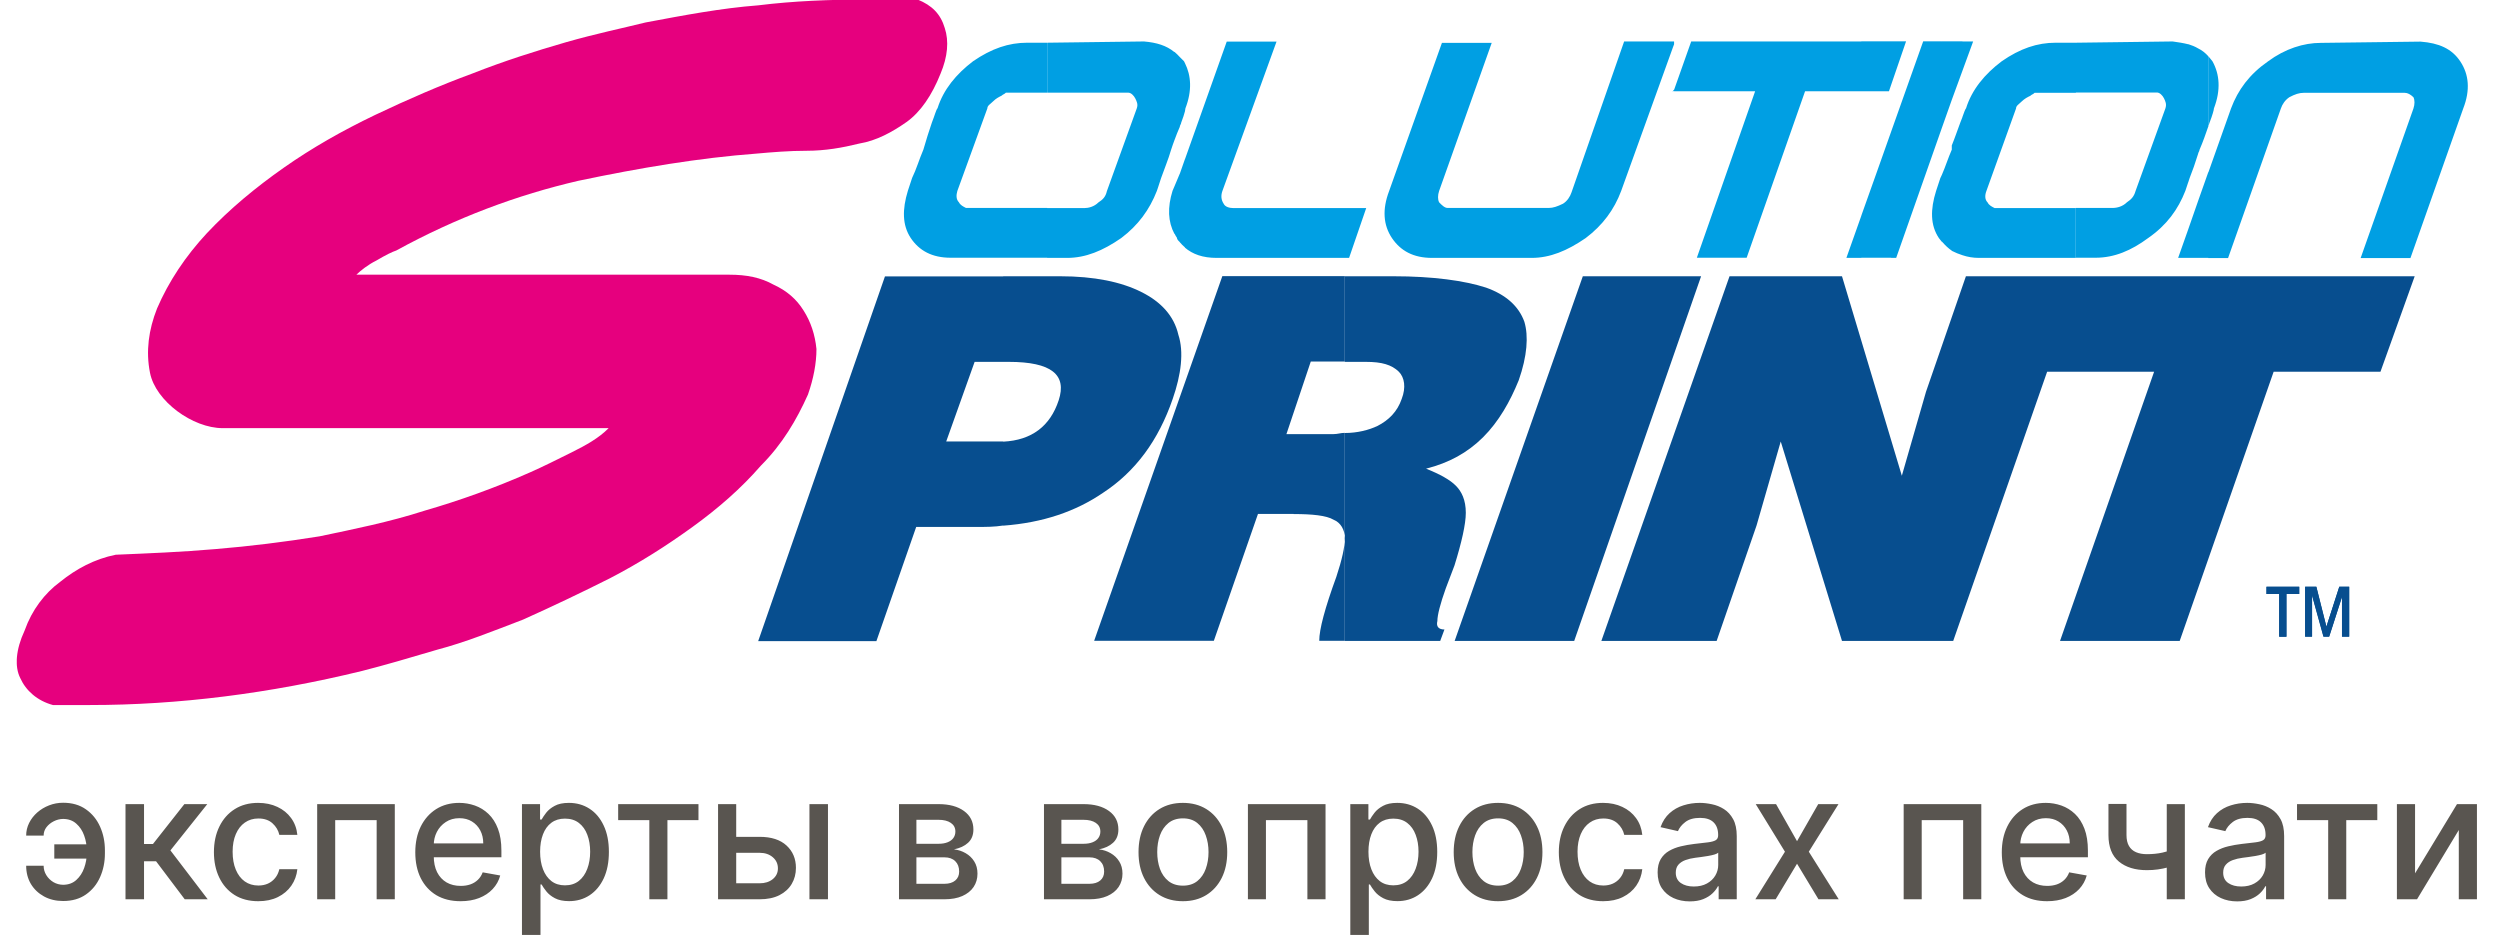 <svg width="139" height="52" viewBox="0 0 139 52" fill="none" xmlns="http://www.w3.org/2000/svg">
<g clip-path="url(#clip0_36_12)">
<path fill-rule="evenodd" clip-rule="evenodd" d="M1.361 35.078C0.881 36.109 0.802 37.061 1.125 37.698C1.44 38.405 2.077 38.964 2.942 39.2H5.003C9.911 39.2 14.985 38.562 20.129 37.305C21.395 36.982 22.74 36.589 24.33 36.117C25.832 35.724 27.421 35.087 29.081 34.45C30.661 33.742 32.329 32.948 33.91 32.153C35.578 31.288 37.08 30.328 38.504 29.297C39.927 28.267 41.194 27.167 42.303 25.892C43.491 24.704 44.285 23.359 44.923 21.936C45.229 21.063 45.395 20.198 45.395 19.404C45.316 18.609 45.08 17.893 44.678 17.264C44.285 16.627 43.727 16.155 43.019 15.832C42.303 15.43 41.508 15.273 40.556 15.273H19.814C20.059 15.037 20.452 14.723 20.924 14.487C21.474 14.164 21.797 14.007 22.033 13.928C25.36 12.103 28.766 10.837 32.163 10.051C35.569 9.335 38.897 8.776 42.067 8.54C42.932 8.462 43.884 8.383 44.844 8.383C45.875 8.383 46.827 8.217 47.779 7.981C48.731 7.824 49.604 7.344 50.39 6.794C51.185 6.235 51.822 5.283 52.294 4.096C52.696 3.144 52.766 2.279 52.53 1.563C52.294 0.768 51.813 0.297 51.019 -0.026H48.172C46.189 -0.026 44.128 0.052 42.154 0.297C40.102 0.454 38.032 0.847 35.893 1.249C34.626 1.563 33.115 1.877 31.465 2.349C29.805 2.829 28.059 3.379 26.242 4.096C24.504 4.733 22.67 5.528 20.854 6.392C19.037 7.265 17.369 8.209 15.788 9.318C14.208 10.427 12.775 11.614 11.509 12.959C10.321 14.234 9.378 15.649 8.732 17.151C8.26 18.347 8.103 19.535 8.339 20.722C8.645 22.303 10.714 23.805 12.382 23.805H33.84C33.29 24.364 32.574 24.756 31.788 25.149C30.993 25.543 30.198 25.944 29.482 26.259C27.509 27.132 25.526 27.839 23.622 28.389C21.648 29.027 19.666 29.42 17.762 29.821C15.788 30.136 13.885 30.372 11.981 30.529C10.077 30.695 8.26 30.765 6.435 30.843C5.256 31.079 4.225 31.638 3.352 32.345C2.479 32.983 1.771 33.926 1.378 35.035L1.361 35.078Z" fill="#E6007E"/>
<path fill-rule="evenodd" clip-rule="evenodd" d="M48.731 35.637L50.941 29.297H54.355C54.827 29.297 55.298 29.297 55.779 29.219V24.547H52.609L54.189 20.12H55.779V15.369H49.203L42.155 35.646H48.731V35.637ZM55.779 15.36H58.94C60.844 15.36 62.346 15.675 63.456 16.234C64.565 16.784 65.281 17.578 65.516 18.609C65.831 19.561 65.674 20.827 65.202 22.18C64.416 24.468 63.141 26.215 61.325 27.402C59.814 28.433 57.997 29.062 55.779 29.227V24.556C57.368 24.477 58.39 23.691 58.862 22.259C59.333 20.836 58.46 20.12 56.093 20.12H55.779V15.369V15.36Z" fill="#074E8F"/>
<path fill-rule="evenodd" clip-rule="evenodd" d="M71.927 28.581C72.957 28.581 73.752 28.66 74.145 28.896C74.538 29.053 74.774 29.455 74.774 29.926C74.774 30.398 74.617 31.114 74.302 32.066C73.665 33.812 73.35 34.991 73.35 35.628H74.774V24.067C74.538 24.067 74.381 24.137 74.145 24.137H71.525L72.879 20.102H74.774V15.352H67.962L60.835 35.628H67.49L69.944 28.573H71.927V28.581ZM74.774 15.36H77.464C79.682 15.36 81.429 15.605 82.617 15.989C83.726 16.382 84.442 17.02 84.756 17.893C84.992 18.688 84.913 19.797 84.442 21.141C83.961 22.329 83.333 23.438 82.459 24.311C81.586 25.176 80.564 25.735 79.289 26.058C80.075 26.372 80.634 26.686 80.948 27.009C81.263 27.324 81.499 27.795 81.499 28.512C81.499 29.14 81.263 30.171 80.87 31.437L80.389 32.703C80.075 33.576 79.918 34.205 79.918 34.528C79.839 34.843 79.996 35 80.311 35L80.075 35.637H74.765V24.075C75.473 24.075 76.11 23.91 76.59 23.682C77.219 23.359 77.691 22.888 77.935 22.18C78.18 21.543 78.093 20.993 77.778 20.67C77.376 20.277 76.826 20.12 75.953 20.12H74.765V15.369L74.774 15.36Z" fill="#074E8F"/>
<path fill-rule="evenodd" clip-rule="evenodd" d="M87.525 35.637H80.878L88.005 15.36H94.581L87.525 35.637Z" fill="#074E8F"/>
<path fill-rule="evenodd" clip-rule="evenodd" d="M128.161 32.624H128.789L129.348 34.843L130.064 32.624H130.615V35.393H130.222V33.175L129.506 35.393H129.191L128.554 33.096V35.393H128.169V32.624H128.161ZM126.021 32.624H127.837V33.026H127.121V35.401H126.72V33.026H126.012V32.624H126.021Z" fill="#074E8F"/>
<path fill-rule="evenodd" clip-rule="evenodd" d="M126.021 32.624H127.838V33.026H127.13V35.401H126.728V33.026H126.021V32.624Z" fill="#074E8F"/>
<path fill-rule="evenodd" clip-rule="evenodd" d="M128.161 32.624H128.789L129.348 34.843L130.065 32.624H130.615V35.401H130.213V33.183L129.497 35.401H129.182L128.545 33.105V35.401H128.161V32.624Z" fill="#074E8F"/>
<path fill-rule="evenodd" clip-rule="evenodd" d="M102.415 15.36L105.742 26.451L107.087 21.779L109.305 15.36H115.724H134.257L132.353 20.67H126.414L121.191 35.637H114.537L119.768 20.67H113.82L108.598 35.637H102.415L99.009 24.547L97.664 29.219L95.445 35.637H89.035L96.162 15.36H102.415Z" fill="#074E8F"/>
<path fill-rule="evenodd" clip-rule="evenodd" d="M52.844 14.33H58.224V11.562H53.709C53.552 11.483 53.394 11.405 53.316 11.247C53.159 11.09 53.159 10.854 53.228 10.619L54.897 6.025C54.897 5.868 55.062 5.79 55.22 5.632C55.377 5.475 55.534 5.397 55.691 5.318C55.77 5.239 55.848 5.239 55.927 5.152H58.224V2.375H57.115C56.084 2.375 55.132 2.698 54.102 3.406C53.159 4.122 52.451 4.986 52.128 6.017C52.049 6.095 51.971 6.418 51.814 6.811C51.656 7.283 51.499 7.754 51.342 8.313C51.106 8.863 50.949 9.414 50.713 9.894C50.556 10.365 50.477 10.61 50.477 10.61C50.163 11.64 50.163 12.514 50.635 13.23C51.106 13.937 51.822 14.33 52.853 14.33H52.844ZM65.298 10.365L65.193 10.61C64.905 11.536 64.94 12.33 65.298 13.003V10.365ZM65.298 2.882V7.798C65.237 7.964 65.176 8.13 65.115 8.322C64.957 8.872 64.722 9.422 64.556 9.903C64.407 10.374 64.32 10.619 64.32 10.619C63.918 11.649 63.289 12.522 62.337 13.238C61.316 13.946 60.355 14.339 59.333 14.339H58.224V11.57H60.285C60.521 11.57 60.835 11.492 61.071 11.256C61.316 11.099 61.473 10.942 61.543 10.627L63.202 6.034C63.289 5.798 63.202 5.641 63.123 5.475C63.045 5.318 62.888 5.152 62.73 5.152H58.215V2.375L63.604 2.305C64.311 2.366 64.853 2.532 65.289 2.89L65.298 2.882ZM65.298 7.798C65.394 7.536 65.49 7.292 65.595 7.056V3.17C65.499 3.065 65.403 2.969 65.298 2.882V7.798ZM65.298 13.003V10.365L65.595 9.658V13.457C65.507 13.378 65.438 13.3 65.438 13.221C65.385 13.142 65.342 13.072 65.307 12.994L65.298 13.003ZM65.883 8.846L65.595 9.667V13.465C65.682 13.57 65.778 13.666 65.883 13.754V8.846ZM65.883 3.51V6.191C65.848 6.34 65.769 6.567 65.674 6.82C65.674 6.89 65.595 6.977 65.595 7.056V3.17C65.674 3.248 65.752 3.327 65.831 3.406L65.883 3.51ZM65.883 6.191C65.9 6.113 65.909 6.052 65.909 6.025C66.285 5.047 66.232 4.209 65.883 3.51V6.191ZM65.883 13.762V8.855L68.206 2.314H70.975L67.962 10.627C67.883 10.863 67.883 11.099 68.04 11.335C68.119 11.501 68.355 11.57 68.59 11.57H75.961L75.009 14.339H67.647C66.879 14.339 66.311 14.138 65.874 13.762H65.883ZM93.035 5.039L92.991 5.082H93.035V5.039ZM93.035 2.305V2.576L90.136 10.619C89.751 11.649 89.114 12.522 88.162 13.238C87.131 13.946 86.179 14.339 85.158 14.339H79.621C78.581 14.339 77.874 13.946 77.394 13.238C76.913 12.522 76.843 11.649 77.236 10.619L80.171 2.384H82.939L80.014 10.619C79.935 10.854 79.935 11.09 80.014 11.247C80.171 11.413 80.328 11.562 80.485 11.562H86.109C86.354 11.562 86.581 11.483 86.904 11.326C87.14 11.178 87.297 10.933 87.376 10.697L90.302 2.305H93.035ZM93.035 2.576L93.079 2.463V2.305H93.035V2.576ZM93.035 5.074V5.03L93.079 4.986V5.065H93.035V5.074ZM103.489 11.998L102.659 14.339H103.489V11.998ZM103.489 2.305V5.074H100.362L97.114 14.33H94.345L97.585 5.074H93.079V4.995L94.031 2.305H103.498H103.489ZM103.489 5.074H104.319V2.297H103.489V5.065V5.074ZM103.489 14.33V11.99L104.319 9.658V14.33H103.489ZM105.148 7.318L104.319 9.658V14.33H105.148V7.318ZM105.148 2.297V4.716L105.026 5.074H104.319V2.297H105.148ZM105.148 4.716L105.978 2.297H105.148V4.716ZM107.969 9.719C107.943 9.78 107.917 9.841 107.882 9.903C107.725 10.374 107.646 10.619 107.646 10.619C107.323 11.649 107.323 12.522 107.803 13.238C107.864 13.308 107.917 13.378 107.969 13.448V9.728V9.719ZM107.969 2.305V7.108L105.428 14.339H105.148V7.318L106.93 2.297H107.96L107.969 2.305ZM107.969 7.108L108.519 5.554V2.297H107.969V7.099V7.108ZM107.969 13.439V9.719C108.161 9.283 108.31 8.802 108.519 8.322V13.937C108.336 13.815 108.161 13.649 107.969 13.431V13.439ZM109.113 6.506V14.19C108.912 14.129 108.711 14.042 108.519 13.946V8.086C108.685 7.685 108.842 7.213 108.991 6.82C109.035 6.707 109.078 6.602 109.113 6.506ZM109.113 2.305V3.93L108.519 5.554V2.297H109.113V2.305ZM109.113 3.93L109.707 2.305H109.113V3.93ZM109.113 14.19C109.401 14.286 109.698 14.339 110.03 14.339H115.419V11.57H110.904C110.746 11.492 110.589 11.413 110.511 11.256C110.353 11.099 110.353 10.863 110.441 10.627L112.091 6.034C112.091 5.877 112.248 5.798 112.406 5.641C112.572 5.484 112.72 5.405 112.886 5.327C112.965 5.248 113.043 5.248 113.122 5.161H115.419V2.375H114.301C113.27 2.375 112.318 2.698 111.297 3.406C110.345 4.122 109.637 4.986 109.314 6.017C109.262 6.078 109.201 6.252 109.113 6.497V14.181V14.19ZM121.663 12.758L121.104 14.339H121.663V12.758ZM121.663 2.471V10.138L121.506 10.61C121.104 11.64 120.475 12.514 119.445 13.23C118.493 13.937 117.55 14.33 116.519 14.33H115.41V11.562H117.462C117.707 11.562 118.021 11.483 118.257 11.247C118.493 11.09 118.65 10.933 118.737 10.619L120.397 6.025C120.475 5.79 120.397 5.632 120.318 5.467C120.24 5.309 120.082 5.143 119.925 5.143H115.419V2.375L120.798 2.305C121.113 2.349 121.401 2.393 121.672 2.463L121.663 2.471ZM121.663 10.147L121.742 9.903C121.899 9.51 122.065 9.038 122.213 8.558V2.69C122.039 2.585 121.855 2.515 121.663 2.454V10.138V10.147ZM121.663 14.339V12.758L122.213 11.178V14.339H121.663ZM122.781 3.135V7.03C122.641 7.431 122.501 7.85 122.292 8.331C122.292 8.409 122.213 8.488 122.213 8.567V2.69C122.432 2.794 122.615 2.943 122.781 3.126V3.135ZM122.213 14.339V11.178L122.781 9.571V14.339H122.213ZM122.781 7.03L122.851 6.82C123.008 6.418 123.095 6.104 123.095 6.025C123.488 4.995 123.41 4.13 123.017 3.414C122.938 3.318 122.868 3.222 122.79 3.135V7.03H122.781ZM122.781 9.579V14.347H123.881L126.816 6.034C126.894 5.798 127.052 5.563 127.287 5.405C127.602 5.239 127.838 5.161 128.082 5.161H133.706C133.864 5.161 134.021 5.248 134.187 5.405C134.265 5.563 134.265 5.798 134.187 6.034L131.252 14.347H134.021L136.955 6.034C137.357 5.004 137.27 4.139 136.798 3.423C136.326 2.707 135.61 2.393 134.58 2.314L129.034 2.384C128.091 2.384 127.052 2.707 126.1 3.414C125.069 4.13 124.432 4.995 124.047 6.025L122.79 9.571L122.781 9.579Z" fill="#009FE3"/>
</g>
<path d="M3.511 45.532C3.332 45.535 3.16 45.577 2.994 45.66C2.829 45.742 2.692 45.853 2.585 45.99C2.479 46.128 2.426 46.284 2.426 46.459H1.455C1.455 46.211 1.51 45.977 1.62 45.756C1.73 45.536 1.881 45.342 2.071 45.174C2.262 45.007 2.481 44.874 2.729 44.778C2.977 44.681 3.238 44.633 3.511 44.633C4.009 44.633 4.431 44.755 4.775 44.998C5.122 45.24 5.385 45.561 5.564 45.963C5.743 46.362 5.833 46.801 5.833 47.279V47.451C5.833 47.929 5.743 48.368 5.564 48.77C5.385 49.172 5.122 49.494 4.775 49.735C4.431 49.976 4.009 50.096 3.511 50.096C3.112 50.096 2.757 50.011 2.447 49.842C2.137 49.672 1.893 49.44 1.716 49.146C1.542 48.849 1.455 48.512 1.455 48.133H2.426C2.426 48.321 2.475 48.496 2.574 48.657C2.673 48.817 2.804 48.947 2.967 49.046C3.132 49.142 3.314 49.192 3.511 49.194C3.807 49.192 4.052 49.102 4.245 48.925C4.44 48.748 4.585 48.527 4.679 48.261C4.775 47.992 4.824 47.722 4.824 47.451V47.279C4.824 46.996 4.775 46.722 4.679 46.456C4.585 46.189 4.44 45.97 4.245 45.798C4.052 45.623 3.807 45.535 3.511 45.532ZM5.185 46.945V47.737H3.019V46.945H5.185ZM6.978 50V44.709H8.008V46.927H8.504L10.251 44.709H11.525L9.475 47.282L11.549 50H10.271L8.676 47.885H8.008V50H6.978ZM14.36 50.107C13.848 50.107 13.407 49.991 13.037 49.759C12.67 49.525 12.387 49.202 12.19 48.791C11.992 48.38 11.894 47.909 11.894 47.379C11.894 46.841 11.995 46.367 12.197 45.956C12.399 45.543 12.684 45.22 13.051 44.988C13.418 44.756 13.851 44.64 14.35 44.64C14.751 44.64 15.11 44.715 15.424 44.864C15.739 45.011 15.993 45.218 16.186 45.484C16.381 45.751 16.497 46.062 16.533 46.418H15.531C15.476 46.17 15.35 45.956 15.152 45.777C14.957 45.598 14.695 45.508 14.367 45.508C14.08 45.508 13.828 45.584 13.612 45.736C13.399 45.885 13.232 46.098 13.113 46.376C12.993 46.652 12.934 46.978 12.934 47.355C12.934 47.74 12.992 48.073 13.11 48.353C13.227 48.634 13.392 48.851 13.605 49.005C13.821 49.158 14.075 49.235 14.367 49.235C14.562 49.235 14.739 49.2 14.897 49.129C15.058 49.055 15.192 48.95 15.3 48.815C15.411 48.68 15.487 48.517 15.531 48.326H16.533C16.497 48.668 16.385 48.974 16.199 49.242C16.013 49.511 15.764 49.722 15.452 49.876C15.142 50.03 14.778 50.107 14.36 50.107ZM17.635 50V44.709H21.951V50H20.942V45.598H18.637V50H17.635ZM25.608 50.107C25.087 50.107 24.638 49.995 24.261 49.773C23.887 49.548 23.598 49.232 23.393 48.825C23.191 48.417 23.09 47.938 23.09 47.389C23.09 46.847 23.191 46.369 23.393 45.956C23.598 45.543 23.883 45.22 24.248 44.988C24.615 44.756 25.044 44.64 25.536 44.64C25.834 44.64 26.124 44.69 26.404 44.788C26.684 44.887 26.936 45.042 27.158 45.253C27.381 45.465 27.557 45.739 27.685 46.077C27.814 46.412 27.878 46.819 27.878 47.299V47.665H23.672V46.893H26.869C26.869 46.622 26.814 46.382 26.704 46.173C26.593 45.962 26.438 45.795 26.239 45.674C26.041 45.552 25.809 45.491 25.543 45.491C25.253 45.491 25.001 45.562 24.785 45.705C24.571 45.845 24.406 46.028 24.289 46.256C24.174 46.481 24.117 46.725 24.117 46.989V47.592C24.117 47.946 24.179 48.247 24.303 48.495C24.429 48.743 24.605 48.932 24.83 49.063C25.055 49.192 25.318 49.256 25.619 49.256C25.814 49.256 25.992 49.228 26.152 49.173C26.313 49.116 26.452 49.031 26.569 48.918C26.686 48.806 26.776 48.667 26.838 48.502L27.813 48.677C27.735 48.964 27.595 49.216 27.392 49.432C27.193 49.645 26.941 49.812 26.638 49.931C26.337 50.048 25.994 50.107 25.608 50.107ZM29.021 51.984V44.709H30.027V45.567H30.113C30.173 45.457 30.259 45.329 30.371 45.184C30.484 45.04 30.64 44.913 30.84 44.806C31.04 44.695 31.304 44.64 31.632 44.64C32.059 44.64 32.44 44.748 32.776 44.964C33.111 45.18 33.374 45.491 33.564 45.898C33.757 46.304 33.854 46.793 33.854 47.365C33.854 47.937 33.758 48.427 33.568 48.836C33.377 49.242 33.115 49.556 32.782 49.776C32.45 49.994 32.069 50.103 31.642 50.103C31.321 50.103 31.058 50.049 30.854 49.941C30.651 49.834 30.493 49.707 30.378 49.562C30.263 49.418 30.175 49.289 30.113 49.177H30.051V51.984H29.021ZM30.03 47.355C30.03 47.727 30.084 48.053 30.192 48.333C30.3 48.613 30.456 48.832 30.661 48.991C30.865 49.147 31.115 49.225 31.412 49.225C31.719 49.225 31.976 49.143 32.183 48.98C32.39 48.815 32.546 48.591 32.652 48.309C32.76 48.026 32.813 47.708 32.813 47.355C32.813 47.005 32.761 46.692 32.655 46.414C32.552 46.136 32.395 45.917 32.187 45.756C31.98 45.596 31.721 45.515 31.412 45.515C31.113 45.515 30.86 45.592 30.654 45.746C30.449 45.9 30.294 46.114 30.189 46.39C30.083 46.666 30.03 46.987 30.03 47.355ZM34.37 45.598V44.709H38.835V45.598H37.109V50H36.103V45.598H34.37ZM40.699 46.528H42.235C42.883 46.528 43.381 46.689 43.73 47.01C44.079 47.332 44.254 47.746 44.254 48.254C44.254 48.584 44.176 48.882 44.02 49.146C43.864 49.41 43.635 49.619 43.334 49.773C43.033 49.924 42.667 50 42.235 50H39.924V44.709H40.933V49.111H42.235C42.532 49.111 42.775 49.034 42.966 48.88C43.156 48.724 43.252 48.526 43.252 48.285C43.252 48.03 43.156 47.822 42.966 47.661C42.775 47.498 42.532 47.416 42.235 47.416H40.699V46.528ZM45.005 50V44.709H46.035V50H45.005ZM49.984 50V44.709H52.178C52.775 44.709 53.248 44.837 53.597 45.091C53.946 45.344 54.121 45.687 54.121 46.121C54.121 46.431 54.022 46.677 53.825 46.858C53.627 47.04 53.365 47.162 53.039 47.224C53.276 47.251 53.493 47.322 53.69 47.437C53.888 47.55 54.046 47.701 54.166 47.892C54.287 48.083 54.348 48.31 54.348 48.574C54.348 48.854 54.276 49.102 54.131 49.318C53.987 49.532 53.776 49.699 53.501 49.821C53.228 49.94 52.898 50 52.512 50H49.984ZM50.952 49.139H52.512C52.767 49.139 52.967 49.078 53.112 48.956C53.256 48.835 53.329 48.669 53.329 48.46C53.329 48.215 53.256 48.022 53.112 47.882C52.967 47.739 52.767 47.668 52.512 47.668H50.952V49.139ZM50.952 46.914H52.188C52.381 46.914 52.547 46.886 52.684 46.831C52.825 46.776 52.931 46.698 53.005 46.597C53.081 46.493 53.119 46.372 53.119 46.232C53.119 46.027 53.035 45.868 52.867 45.753C52.7 45.638 52.47 45.581 52.178 45.581H50.952V46.914ZM58.045 50V44.709H60.239C60.837 44.709 61.309 44.837 61.659 45.091C62.008 45.344 62.182 45.687 62.182 46.121C62.182 46.431 62.083 46.677 61.886 46.858C61.688 47.04 61.427 47.162 61.101 47.224C61.337 47.251 61.554 47.322 61.752 47.437C61.949 47.55 62.108 47.701 62.227 47.892C62.349 48.083 62.41 48.31 62.41 48.574C62.41 48.854 62.337 49.102 62.193 49.318C62.048 49.532 61.838 49.699 61.562 49.821C61.289 49.94 60.959 50 60.574 50H58.045ZM59.013 49.139H60.574C60.828 49.139 61.028 49.078 61.173 48.956C61.318 48.835 61.39 48.669 61.39 48.46C61.39 48.215 61.318 48.022 61.173 47.882C61.028 47.739 60.828 47.668 60.574 47.668H59.013V49.139ZM59.013 46.914H60.25C60.443 46.914 60.608 46.886 60.746 46.831C60.886 46.776 60.993 46.698 61.066 46.597C61.142 46.493 61.18 46.372 61.18 46.232C61.18 46.027 61.096 45.868 60.928 45.753C60.761 45.638 60.531 45.581 60.239 45.581H59.013V46.914ZM65.768 50.107C65.272 50.107 64.839 49.993 64.469 49.766C64.1 49.538 63.813 49.22 63.608 48.812C63.404 48.403 63.302 47.925 63.302 47.379C63.302 46.83 63.404 46.35 63.608 45.939C63.813 45.528 64.1 45.209 64.469 44.981C64.839 44.754 65.272 44.64 65.768 44.64C66.264 44.64 66.697 44.754 67.067 44.981C67.436 45.209 67.723 45.528 67.928 45.939C68.132 46.35 68.234 46.83 68.234 47.379C68.234 47.925 68.132 48.403 67.928 48.812C67.723 49.22 67.436 49.538 67.067 49.766C66.697 49.993 66.264 50.107 65.768 50.107ZM65.771 49.242C66.093 49.242 66.359 49.157 66.571 48.987C66.782 48.817 66.938 48.591 67.039 48.309C67.142 48.026 67.194 47.715 67.194 47.375C67.194 47.038 67.142 46.728 67.039 46.445C66.938 46.16 66.782 45.932 66.571 45.76C66.359 45.587 66.093 45.501 65.771 45.501C65.448 45.501 65.179 45.587 64.965 45.76C64.754 45.932 64.597 46.16 64.493 46.445C64.392 46.728 64.342 47.038 64.342 47.375C64.342 47.715 64.392 48.026 64.493 48.309C64.597 48.591 64.754 48.817 64.965 48.987C65.179 49.157 65.448 49.242 65.771 49.242ZM69.384 50V44.709H73.7V50H72.691V45.598H70.386V50H69.384ZM75.077 51.984V44.709H76.083V45.567H76.169C76.229 45.457 76.315 45.329 76.427 45.184C76.54 45.04 76.696 44.913 76.896 44.806C77.096 44.695 77.36 44.64 77.688 44.64C78.115 44.64 78.496 44.748 78.832 44.964C79.167 45.18 79.43 45.491 79.621 45.898C79.813 46.304 79.91 46.793 79.91 47.365C79.91 47.937 79.814 48.427 79.624 48.836C79.433 49.242 79.171 49.556 78.838 49.776C78.506 49.994 78.126 50.103 77.698 50.103C77.377 50.103 77.114 50.049 76.91 49.941C76.707 49.834 76.549 49.707 76.434 49.562C76.319 49.418 76.231 49.289 76.169 49.177H76.107V51.984H75.077ZM76.086 47.355C76.086 47.727 76.14 48.053 76.248 48.333C76.356 48.613 76.512 48.832 76.717 48.991C76.921 49.147 77.171 49.225 77.468 49.225C77.775 49.225 78.032 49.143 78.239 48.98C78.446 48.815 78.602 48.591 78.708 48.309C78.816 48.026 78.87 47.708 78.87 47.355C78.87 47.005 78.817 46.692 78.711 46.414C78.608 46.136 78.452 45.917 78.243 45.756C78.036 45.596 77.778 45.515 77.468 45.515C77.169 45.515 76.916 45.592 76.71 45.746C76.505 45.9 76.35 46.114 76.245 46.39C76.139 46.666 76.086 46.987 76.086 47.355ZM83.292 50.107C82.796 50.107 82.364 49.993 81.994 49.766C81.624 49.538 81.337 49.22 81.133 48.812C80.928 48.403 80.826 47.925 80.826 47.379C80.826 46.83 80.928 46.35 81.133 45.939C81.337 45.528 81.624 45.209 81.994 44.981C82.364 44.754 82.796 44.64 83.292 44.64C83.788 44.64 84.221 44.754 84.591 44.981C84.961 45.209 85.248 45.528 85.452 45.939C85.657 46.35 85.759 46.83 85.759 47.379C85.759 47.925 85.657 48.403 85.452 48.812C85.248 49.22 84.961 49.538 84.591 49.766C84.221 49.993 83.788 50.107 83.292 50.107ZM83.296 49.242C83.617 49.242 83.884 49.157 84.095 48.987C84.306 48.817 84.462 48.591 84.564 48.309C84.667 48.026 84.719 47.715 84.719 47.375C84.719 47.038 84.667 46.728 84.564 46.445C84.462 46.16 84.306 45.932 84.095 45.76C83.884 45.587 83.617 45.501 83.296 45.501C82.972 45.501 82.703 45.587 82.49 45.76C82.278 45.932 82.121 46.16 82.018 46.445C81.917 46.728 81.866 47.038 81.866 47.375C81.866 47.715 81.917 48.026 82.018 48.309C82.121 48.591 82.278 48.817 82.49 48.987C82.703 49.157 82.972 49.242 83.296 49.242ZM89.137 50.107C88.625 50.107 88.184 49.991 87.814 49.759C87.447 49.525 87.164 49.202 86.967 48.791C86.769 48.38 86.671 47.909 86.671 47.379C86.671 46.841 86.772 46.367 86.974 45.956C87.176 45.543 87.461 45.22 87.828 44.988C88.195 44.756 88.628 44.64 89.127 44.64C89.529 44.64 89.887 44.715 90.201 44.864C90.516 45.011 90.77 45.218 90.963 45.484C91.158 45.751 91.274 46.062 91.311 46.418H90.308C90.253 46.17 90.127 45.956 89.929 45.777C89.734 45.598 89.472 45.508 89.144 45.508C88.857 45.508 88.605 45.584 88.39 45.736C88.176 45.885 88.01 46.098 87.89 46.376C87.771 46.652 87.711 46.978 87.711 47.355C87.711 47.74 87.769 48.073 87.887 48.353C88.004 48.634 88.169 48.851 88.383 49.005C88.599 49.158 88.852 49.235 89.144 49.235C89.339 49.235 89.516 49.2 89.674 49.129C89.835 49.055 89.969 48.95 90.077 48.815C90.188 48.68 90.265 48.517 90.308 48.326H91.311C91.274 48.668 91.162 48.974 90.977 49.242C90.79 49.511 90.541 49.722 90.229 49.876C89.919 50.03 89.555 50.107 89.137 50.107ZM93.952 50.117C93.617 50.117 93.313 50.055 93.042 49.931C92.771 49.805 92.557 49.622 92.398 49.383C92.242 49.145 92.164 48.852 92.164 48.505C92.164 48.206 92.221 47.961 92.336 47.768C92.451 47.575 92.606 47.422 92.801 47.31C92.996 47.197 93.215 47.112 93.456 47.055C93.697 46.998 93.942 46.954 94.193 46.924C94.51 46.887 94.767 46.857 94.964 46.834C95.162 46.809 95.305 46.769 95.395 46.714C95.485 46.659 95.529 46.569 95.529 46.445V46.421C95.529 46.12 95.444 45.887 95.275 45.722C95.107 45.556 94.856 45.474 94.523 45.474C94.177 45.474 93.903 45.551 93.704 45.705C93.506 45.856 93.37 46.025 93.294 46.211L92.326 45.99C92.441 45.669 92.608 45.41 92.829 45.212C93.052 45.012 93.308 44.867 93.597 44.778C93.886 44.686 94.191 44.64 94.51 44.64C94.721 44.64 94.945 44.666 95.181 44.716C95.42 44.764 95.643 44.854 95.85 44.985C96.059 45.116 96.23 45.303 96.363 45.546C96.496 45.787 96.563 46.101 96.563 46.486V50H95.557V49.277H95.516C95.449 49.41 95.349 49.541 95.216 49.669C95.083 49.798 94.912 49.905 94.703 49.99C94.494 50.075 94.243 50.117 93.952 50.117ZM94.176 49.29C94.46 49.29 94.704 49.234 94.906 49.122C95.11 49.009 95.265 48.862 95.371 48.681C95.479 48.497 95.533 48.301 95.533 48.092V47.41C95.496 47.446 95.425 47.481 95.319 47.513C95.216 47.543 95.098 47.569 94.964 47.592C94.831 47.613 94.701 47.632 94.575 47.651C94.449 47.667 94.343 47.681 94.258 47.692C94.058 47.717 93.876 47.76 93.711 47.82C93.548 47.879 93.417 47.965 93.318 48.078C93.222 48.188 93.173 48.335 93.173 48.519C93.173 48.774 93.267 48.967 93.456 49.097C93.644 49.226 93.884 49.29 94.176 49.29ZM98.748 44.709L99.915 46.769L101.093 44.709H102.22L100.57 47.355L102.233 50H101.107L99.915 48.023L98.727 50H97.597L99.243 47.355L97.618 44.709H98.748ZM105.844 50V44.709H110.16V50H109.151V45.598H106.847V50H105.844ZM113.818 50.107C113.296 50.107 112.847 49.995 112.471 49.773C112.096 49.548 111.807 49.232 111.603 48.825C111.401 48.417 111.3 47.938 111.3 47.389C111.3 46.847 111.401 46.369 111.603 45.956C111.807 45.543 112.092 45.22 112.457 44.988C112.824 44.756 113.254 44.64 113.745 44.64C114.044 44.64 114.333 44.69 114.613 44.788C114.893 44.887 115.145 45.042 115.368 45.253C115.59 45.465 115.766 45.739 115.895 46.077C116.023 46.412 116.088 46.819 116.088 47.299V47.665H111.882V46.893H115.078C115.078 46.622 115.023 46.382 114.913 46.173C114.803 45.962 114.648 45.795 114.448 45.674C114.25 45.552 114.019 45.491 113.752 45.491C113.463 45.491 113.21 45.562 112.994 45.705C112.781 45.845 112.615 46.028 112.498 46.256C112.384 46.481 112.326 46.725 112.326 46.989V47.592C112.326 47.946 112.388 48.247 112.512 48.495C112.638 48.743 112.814 48.932 113.039 49.063C113.264 49.192 113.527 49.256 113.828 49.256C114.023 49.256 114.201 49.228 114.362 49.173C114.523 49.116 114.662 49.031 114.779 48.918C114.896 48.806 114.985 48.667 115.047 48.502L116.022 48.677C115.944 48.964 115.804 49.216 115.602 49.432C115.402 49.645 115.151 49.812 114.848 49.931C114.547 50.048 114.203 50.107 113.818 50.107ZM121.478 44.709V50H120.472V44.709H121.478ZM121.04 47.165V48.054C120.882 48.118 120.714 48.175 120.537 48.226C120.36 48.274 120.174 48.312 119.979 48.34C119.784 48.367 119.581 48.381 119.369 48.381C118.715 48.381 118.195 48.221 117.809 47.902C117.423 47.581 117.23 47.089 117.23 46.428V44.699H118.233V46.428C118.233 46.678 118.279 46.882 118.371 47.038C118.462 47.194 118.593 47.309 118.763 47.382C118.933 47.456 119.135 47.492 119.369 47.492C119.679 47.492 119.965 47.464 120.227 47.406C120.491 47.346 120.762 47.266 121.04 47.165ZM124.387 50.117C124.052 50.117 123.749 50.055 123.478 49.931C123.207 49.805 122.992 49.622 122.834 49.383C122.678 49.145 122.6 48.852 122.6 48.505C122.6 48.206 122.657 47.961 122.772 47.768C122.887 47.575 123.042 47.422 123.237 47.31C123.432 47.197 123.65 47.112 123.891 47.055C124.132 46.998 124.378 46.954 124.628 46.924C124.945 46.887 125.203 46.857 125.4 46.834C125.598 46.809 125.741 46.769 125.831 46.714C125.92 46.659 125.965 46.569 125.965 46.445V46.421C125.965 46.12 125.88 45.887 125.71 45.722C125.542 45.556 125.292 45.474 124.959 45.474C124.612 45.474 124.339 45.551 124.139 45.705C123.942 45.856 123.805 46.025 123.729 46.211L122.762 45.99C122.876 45.669 123.044 45.41 123.264 45.212C123.487 45.012 123.743 44.867 124.033 44.778C124.322 44.686 124.626 44.64 124.945 44.64C125.157 44.64 125.381 44.666 125.617 44.716C125.856 44.764 126.079 44.854 126.285 44.985C126.494 45.116 126.665 45.303 126.799 45.546C126.932 45.787 126.998 46.101 126.998 46.486V50H125.993V49.277H125.951C125.885 49.41 125.785 49.541 125.652 49.669C125.518 49.798 125.347 49.905 125.138 49.99C124.929 50.075 124.679 50.117 124.387 50.117ZM124.611 49.29C124.896 49.29 125.139 49.234 125.342 49.122C125.546 49.009 125.701 48.862 125.807 48.681C125.914 48.497 125.968 48.301 125.968 48.092V47.41C125.932 47.446 125.861 47.481 125.755 47.513C125.652 47.543 125.533 47.569 125.4 47.592C125.267 47.613 125.137 47.632 125.011 47.651C124.885 47.667 124.779 47.681 124.694 47.692C124.494 47.717 124.312 47.76 124.146 47.82C123.983 47.879 123.852 47.965 123.754 48.078C123.657 48.188 123.609 48.335 123.609 48.519C123.609 48.774 123.703 48.967 123.891 49.097C124.08 49.226 124.32 49.29 124.611 49.29ZM127.714 45.598V44.709H132.178V45.598H130.452V50H129.447V45.598H127.714ZM134.277 48.557L136.609 44.709H137.718V50H136.709V46.149L134.387 50H133.268V44.709H134.277V48.557Z" fill="#595550"/>
<defs>
<clipPath id="clip0_36_12">
<rect width="136.267" height="39.2" fill="white" transform="translate(0.933)"/>
</clipPath>
</defs>
</svg>
